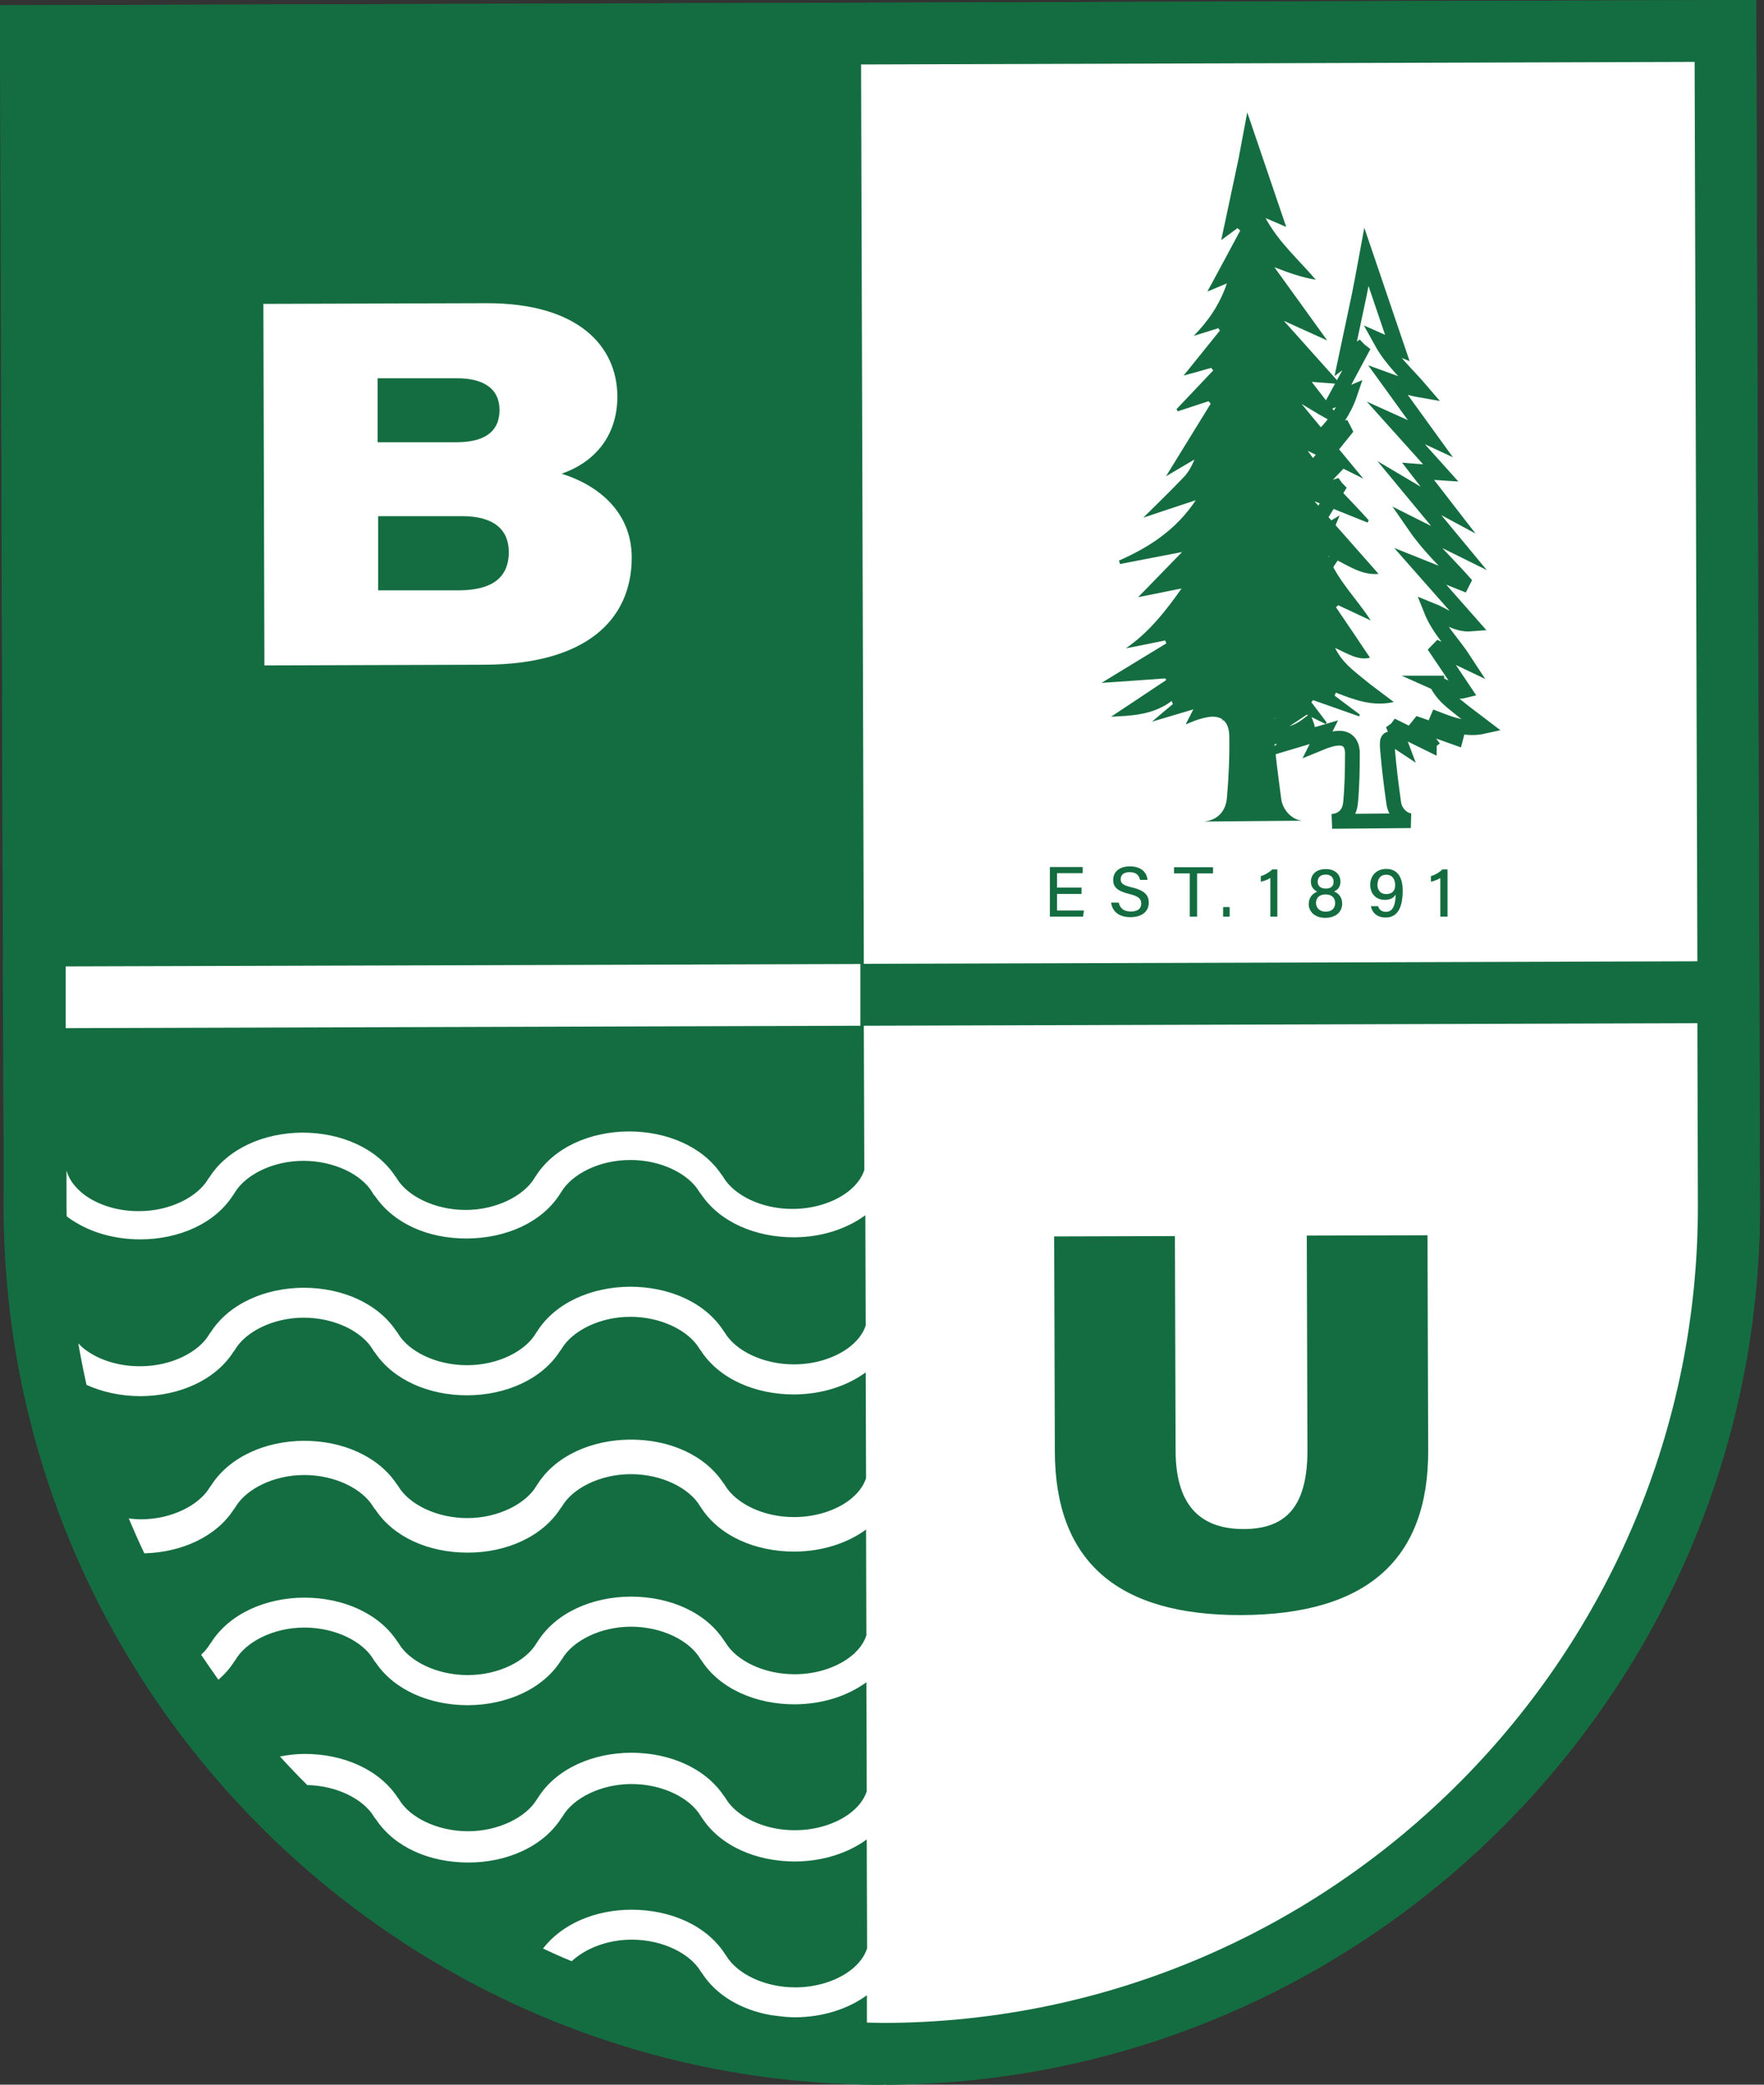 <?xml version="1.0" encoding="UTF-8"?> <svg xmlns="http://www.w3.org/2000/svg" width="55" height="65" viewBox="0 0 55 65" fill="none"><rect x="0" y="0" width="55" height="65" fill="#333333" stroke="none"/><g clip-path="url(#clip0_531_846)"><path d="M0.117 37.704C0.165 52.8 12.483 65.043 27.578 65C42.674 64.952 54.917 52.635 54.874 37.539L54.757 0L0 0.165L0.117 37.704ZM26.848 2.01L52.837 1.93L52.922 29.973L26.933 30.052L26.848 2.01ZM8.212 9.475L15.154 9.454C18.039 9.443 19.244 10.803 19.249 12.36C19.249 13.672 18.455 14.445 17.511 14.77C18.636 15.122 19.692 15.949 19.697 17.378C19.697 19.335 18.263 20.716 15.106 20.726L8.244 20.748L8.212 9.481V9.475ZM2.042 30.133L26.826 30.058V31.983L2.048 32.057V30.133H2.042ZM2.042 36.328C2.08 36.67 2.282 36.995 2.65 37.267C3.061 37.566 3.663 37.768 4.34 37.763C5.311 37.763 6.159 37.315 6.484 36.771C6.484 36.771 6.484 36.761 6.495 36.755C6.505 36.739 6.516 36.728 6.527 36.712C7.092 35.822 8.217 35.321 9.427 35.315C10.633 35.315 11.747 35.801 12.323 36.675C12.344 36.697 12.36 36.723 12.376 36.75C12.707 37.294 13.555 37.726 14.52 37.726C15.485 37.726 16.338 37.278 16.663 36.734C16.674 36.712 16.69 36.691 16.706 36.67C17.271 35.779 18.396 35.283 19.607 35.278C20.806 35.278 21.921 35.758 22.497 36.627C22.523 36.654 22.545 36.686 22.561 36.718C22.891 37.262 23.739 37.699 24.71 37.694C25.387 37.694 25.989 37.486 26.4 37.187C26.683 36.979 26.864 36.739 26.949 36.483L26.933 31.983L52.922 31.903L52.938 37.544C52.981 51.579 41.597 63.032 27.568 63.075C27.386 63.075 27.21 63.064 27.029 63.064V62.211C26.437 62.643 25.653 62.894 24.795 62.899C24.683 62.899 24.571 62.894 24.464 62.883C24.32 62.867 24.176 62.851 24.032 62.83C23.126 62.67 22.337 62.222 21.889 61.523C21.873 61.507 21.857 61.486 21.846 61.465C21.516 60.916 20.668 60.478 19.697 60.478C18.929 60.478 18.242 60.761 17.826 61.15C17.522 61.028 17.229 60.894 16.93 60.755C17.527 59.982 18.567 59.545 19.692 59.545C20.908 59.545 22.033 60.036 22.603 60.926C22.619 60.942 22.63 60.964 22.646 60.985C22.977 61.534 23.824 61.966 24.795 61.966C25.472 61.966 26.075 61.758 26.485 61.459C26.768 61.251 26.949 61.011 27.035 60.755L27.024 57.354C26.432 57.785 25.648 58.036 24.79 58.041C23.574 58.041 22.449 57.556 21.878 56.666C21.862 56.65 21.852 56.628 21.841 56.612C21.51 56.063 20.662 55.626 19.692 55.626C18.721 55.626 17.874 56.074 17.548 56.623C17.538 56.644 17.522 56.666 17.506 56.682C16.941 57.572 15.815 58.073 14.605 58.073C13.395 58.073 12.307 57.599 11.731 56.74C11.704 56.708 11.678 56.676 11.656 56.639C11.336 56.106 10.521 55.679 9.582 55.658C9.289 55.37 9.006 55.071 8.729 54.767C8.979 54.719 9.235 54.687 9.502 54.687C10.707 54.687 11.822 55.173 12.398 56.047C12.419 56.069 12.435 56.095 12.451 56.122C12.781 56.666 13.629 57.098 14.594 57.098C15.559 57.098 16.413 56.65 16.738 56.106C16.749 56.084 16.765 56.063 16.781 56.042C17.346 55.151 18.471 54.656 19.681 54.65C20.881 54.65 21.995 55.13 22.571 55.999C22.598 56.026 22.619 56.058 22.635 56.09C22.966 56.634 23.814 57.071 24.784 57.066C25.461 57.066 26.064 56.858 26.475 56.559C26.757 56.351 26.939 56.111 27.024 55.855L27.013 52.453C26.421 52.885 25.637 53.136 24.779 53.141C23.569 53.141 22.438 52.656 21.867 51.765C21.852 51.749 21.835 51.728 21.825 51.707C21.494 51.157 20.646 50.72 19.676 50.72C18.706 50.72 17.858 51.168 17.532 51.717C17.522 51.739 17.506 51.76 17.49 51.776C16.924 52.666 15.799 53.162 14.589 53.168C13.4 53.168 12.296 52.699 11.715 51.84C11.683 51.808 11.662 51.776 11.64 51.733C11.31 51.184 10.462 50.747 9.491 50.747C8.521 50.747 7.673 51.195 7.348 51.744C7.337 51.765 7.321 51.787 7.305 51.803C7.172 52.016 7.001 52.208 6.809 52.373C6.628 52.117 6.447 51.856 6.271 51.595C6.383 51.493 6.473 51.382 6.543 51.27C6.553 51.248 6.569 51.227 6.585 51.211C7.151 50.32 8.276 49.819 9.486 49.814C10.691 49.814 11.806 50.299 12.382 51.173C12.403 51.195 12.419 51.221 12.435 51.248C12.765 51.797 13.613 52.229 14.584 52.229C15.554 52.229 16.402 51.787 16.727 51.237C16.738 51.216 16.754 51.195 16.77 51.173C17.335 50.283 18.46 49.787 19.671 49.782C20.886 49.782 22.012 50.272 22.582 51.163C22.598 51.179 22.609 51.2 22.625 51.221C22.955 51.771 23.803 52.203 24.774 52.203C25.451 52.203 26.053 51.995 26.464 51.696C26.747 51.488 26.928 51.248 27.013 50.992L27.003 47.691C26.411 48.123 25.627 48.374 24.768 48.379C23.552 48.379 22.427 47.894 21.857 47.004C21.841 46.988 21.83 46.966 21.82 46.95C21.489 46.401 20.641 45.964 19.671 45.964C18.7 45.964 17.852 46.412 17.527 46.961C17.516 46.982 17.5 47.004 17.484 47.02C16.919 47.91 15.794 48.411 14.584 48.411C13.373 48.411 12.286 47.937 11.71 47.078C11.683 47.046 11.656 47.014 11.635 46.977C11.304 46.428 10.457 45.991 9.486 45.991C8.516 45.991 7.668 46.438 7.342 46.988C7.332 47.009 7.316 47.03 7.3 47.046C6.751 47.91 5.673 48.401 4.5 48.433C4.33 48.075 4.17 47.713 4.015 47.345C4.138 47.361 4.26 47.372 4.394 47.372C5.364 47.372 6.212 46.924 6.537 46.38C6.537 46.38 6.537 46.369 6.548 46.364C6.559 46.348 6.569 46.337 6.58 46.321C7.145 45.431 8.27 44.929 9.481 44.924C10.686 44.924 11.8 45.409 12.376 46.284C12.398 46.305 12.414 46.332 12.429 46.358C12.76 46.902 13.608 47.334 14.573 47.334C15.538 47.334 16.391 46.886 16.717 46.343C16.727 46.321 16.743 46.3 16.759 46.279C17.324 45.388 18.45 44.892 19.66 44.887C20.87 44.882 21.974 45.367 22.55 46.236C22.577 46.263 22.598 46.294 22.614 46.327C22.945 46.87 23.793 47.308 24.763 47.302C25.44 47.302 26.043 47.094 26.453 46.796C26.736 46.588 26.917 46.348 27.003 46.092L26.992 42.791C26.4 43.223 25.616 43.474 24.758 43.479C23.547 43.479 22.417 42.994 21.846 42.103C21.83 42.087 21.814 42.066 21.803 42.045C21.473 41.495 20.625 41.058 19.655 41.058C18.684 41.058 17.836 41.506 17.511 42.055C17.5 42.077 17.484 42.098 17.468 42.114C16.903 43.005 15.778 43.5 14.568 43.506C13.379 43.506 12.275 43.036 11.694 42.178C11.662 42.146 11.64 42.114 11.619 42.071C11.288 41.522 10.441 41.085 9.47 41.085C8.5 41.085 7.652 41.533 7.327 42.082C7.316 42.103 7.3 42.125 7.284 42.141C6.719 43.031 5.594 43.527 4.383 43.532C3.77 43.532 3.194 43.404 2.698 43.181C2.602 42.754 2.517 42.322 2.442 41.89C2.517 41.965 2.597 42.039 2.687 42.103C3.098 42.402 3.701 42.605 4.378 42.599C5.348 42.599 6.196 42.157 6.521 41.608C6.532 41.586 6.548 41.565 6.564 41.549C7.129 40.658 8.254 40.157 9.465 40.152C10.67 40.152 11.784 40.637 12.36 41.511C12.382 41.533 12.398 41.559 12.414 41.586C12.744 42.135 13.592 42.567 14.562 42.567C15.533 42.567 16.381 42.125 16.706 41.575C16.717 41.554 16.733 41.533 16.749 41.511C17.314 40.621 18.439 40.125 19.649 40.12C20.865 40.12 21.99 40.61 22.561 41.501C22.577 41.517 22.587 41.538 22.603 41.559C22.934 42.109 23.782 42.541 24.752 42.541C25.429 42.541 26.032 42.333 26.443 42.034C26.725 41.826 26.907 41.586 26.992 41.33L26.981 37.891C26.389 38.323 25.605 38.579 24.747 38.579C23.547 38.579 22.433 38.099 21.857 37.23C21.83 37.203 21.814 37.176 21.793 37.144C21.462 36.6 20.614 36.163 19.644 36.169C18.674 36.169 17.826 36.617 17.5 37.166C17.484 37.187 17.474 37.208 17.458 37.23C16.892 38.12 15.767 38.611 14.557 38.616C13.347 38.621 12.286 38.152 11.699 37.304C11.662 37.267 11.63 37.224 11.608 37.176C11.278 36.627 10.43 36.195 9.459 36.195C8.489 36.195 7.641 36.643 7.316 37.192C7.305 37.214 7.289 37.235 7.273 37.256C6.708 38.147 5.583 38.643 4.372 38.643C3.514 38.643 2.73 38.398 2.133 37.965C2.117 37.95 2.101 37.939 2.08 37.923C2.08 37.832 2.074 37.742 2.074 37.646V36.275L2.053 36.328H2.042Z" fill="#146D40"></path><path d="M53.637 1.28H1.136V42.205H53.637V1.28Z" fill="white"></path><path d="M27.579 65C27.579 65 48.801 62.099 53.638 42.205C58.474 22.31 24.737 38.579 24.737 38.579L1.136 38.27C1.136 38.27 -2.639 59.017 27.579 65Z" fill="white"></path><path d="M38.691 50.358C42.669 50.347 44.54 48.582 44.53 45.223L44.508 38.515L40.744 38.525L40.765 45.217C40.765 46.993 40.083 47.67 38.782 47.676C37.55 47.676 36.659 47.073 36.654 45.233L36.633 38.541L32.868 38.552L32.889 45.26C32.9 48.715 34.878 50.368 38.696 50.358H38.691Z" fill="#146D40"></path><path d="M35.219 20.439C35.161 20.508 35.139 20.535 35.219 20.439Z" fill="#146D40"></path><path d="M0.117 37.704C0.165 52.8 12.483 65.043 27.578 65C42.674 64.952 54.917 52.635 54.874 37.539L54.757 0L0 0.165L0.117 37.704ZM26.848 2.01L52.837 1.93L52.922 29.973L26.933 30.052L26.848 2.01ZM8.212 9.475L15.154 9.454C18.039 9.443 19.244 10.803 19.249 12.36C19.249 13.672 18.455 14.445 17.511 14.77C18.636 15.122 19.692 15.949 19.697 17.378C19.697 19.335 18.263 20.716 15.106 20.726L8.244 20.748L8.212 9.481V9.475ZM2.042 30.133L26.826 30.058V31.983L2.048 32.057V30.133H2.042ZM2.042 36.328C2.08 36.67 2.282 36.995 2.65 37.267C3.061 37.566 3.663 37.768 4.34 37.763C5.311 37.763 6.159 37.315 6.484 36.771C6.484 36.771 6.484 36.761 6.495 36.755C6.505 36.739 6.516 36.728 6.527 36.712C7.092 35.822 8.217 35.321 9.427 35.315C10.633 35.315 11.747 35.801 12.323 36.675C12.344 36.697 12.36 36.723 12.376 36.75C12.707 37.294 13.555 37.726 14.52 37.726C15.485 37.726 16.338 37.278 16.663 36.734C16.674 36.712 16.69 36.691 16.706 36.67C17.271 35.779 18.396 35.283 19.607 35.278C20.806 35.278 21.921 35.758 22.497 36.627C22.523 36.654 22.545 36.686 22.561 36.718C22.891 37.262 23.739 37.699 24.71 37.694C25.387 37.694 25.989 37.486 26.4 37.187C26.683 36.979 26.864 36.739 26.949 36.483L26.933 31.983L52.922 31.903L52.938 37.544C52.981 51.579 41.597 63.032 27.568 63.075C27.386 63.075 27.21 63.064 27.029 63.064V62.211C26.437 62.643 25.653 62.894 24.795 62.899C24.683 62.899 24.571 62.894 24.464 62.883C24.32 62.867 24.176 62.851 24.032 62.83C23.126 62.67 22.337 62.222 21.889 61.523C21.873 61.507 21.857 61.486 21.846 61.465C21.516 60.916 20.668 60.478 19.697 60.478C18.929 60.478 18.242 60.761 17.826 61.15C17.522 61.028 17.229 60.894 16.93 60.755C17.527 59.982 18.567 59.545 19.692 59.545C20.908 59.545 22.033 60.036 22.603 60.926C22.619 60.942 22.63 60.964 22.646 60.985C22.977 61.534 23.824 61.966 24.795 61.966C25.472 61.966 26.075 61.758 26.485 61.459C26.768 61.251 26.949 61.011 27.035 60.755L27.024 57.354C26.432 57.785 25.648 58.036 24.79 58.041C23.574 58.041 22.449 57.556 21.878 56.666C21.862 56.65 21.852 56.628 21.841 56.612C21.51 56.063 20.662 55.626 19.692 55.626C18.721 55.626 17.874 56.074 17.548 56.623C17.538 56.644 17.522 56.666 17.506 56.682C16.941 57.572 15.815 58.073 14.605 58.073C13.395 58.073 12.307 57.599 11.731 56.74C11.704 56.708 11.678 56.676 11.656 56.639C11.336 56.106 10.521 55.679 9.582 55.658C9.289 55.37 9.006 55.071 8.729 54.767C8.979 54.719 9.235 54.687 9.502 54.687C10.707 54.687 11.822 55.173 12.398 56.047C12.419 56.069 12.435 56.095 12.451 56.122C12.781 56.666 13.629 57.098 14.594 57.098C15.559 57.098 16.413 56.65 16.738 56.106C16.749 56.084 16.765 56.063 16.781 56.042C17.346 55.151 18.471 54.656 19.681 54.65C20.881 54.65 21.995 55.13 22.571 55.999C22.598 56.026 22.619 56.058 22.635 56.09C22.966 56.634 23.814 57.071 24.784 57.066C25.461 57.066 26.064 56.858 26.475 56.559C26.757 56.351 26.939 56.111 27.024 55.855L27.013 52.453C26.421 52.885 25.637 53.136 24.779 53.141C23.569 53.141 22.438 52.656 21.867 51.765C21.852 51.749 21.835 51.728 21.825 51.707C21.494 51.157 20.646 50.72 19.676 50.72C18.706 50.72 17.858 51.168 17.532 51.717C17.522 51.739 17.506 51.76 17.49 51.776C16.924 52.666 15.799 53.162 14.589 53.168C13.4 53.168 12.296 52.699 11.715 51.84C11.683 51.808 11.662 51.776 11.64 51.733C11.31 51.184 10.462 50.747 9.491 50.747C8.521 50.747 7.673 51.195 7.348 51.744C7.337 51.765 7.321 51.787 7.305 51.803C7.172 52.016 7.001 52.208 6.809 52.373C6.628 52.117 6.447 51.856 6.271 51.595C6.383 51.493 6.473 51.382 6.543 51.27C6.553 51.248 6.569 51.227 6.585 51.211C7.151 50.32 8.276 49.819 9.486 49.814C10.691 49.814 11.806 50.299 12.382 51.173C12.403 51.195 12.419 51.221 12.435 51.248C12.765 51.797 13.613 52.229 14.584 52.229C15.554 52.229 16.402 51.787 16.727 51.237C16.738 51.216 16.754 51.195 16.77 51.173C17.335 50.283 18.46 49.787 19.671 49.782C20.886 49.782 22.012 50.272 22.582 51.163C22.598 51.179 22.609 51.2 22.625 51.221C22.955 51.771 23.803 52.203 24.774 52.203C25.451 52.203 26.053 51.995 26.464 51.696C26.747 51.488 26.928 51.248 27.013 50.992L27.003 47.691C26.411 48.123 25.627 48.374 24.768 48.379C23.552 48.379 22.427 47.894 21.857 47.004C21.841 46.988 21.83 46.966 21.82 46.95C21.489 46.401 20.641 45.964 19.671 45.964C18.7 45.964 17.852 46.412 17.527 46.961C17.516 46.982 17.5 47.004 17.484 47.02C16.919 47.91 15.794 48.411 14.584 48.411C13.373 48.411 12.286 47.937 11.71 47.078C11.683 47.046 11.656 47.014 11.635 46.977C11.304 46.428 10.457 45.991 9.486 45.991C8.516 45.991 7.668 46.438 7.342 46.988C7.332 47.009 7.316 47.03 7.3 47.046C6.751 47.91 5.673 48.401 4.5 48.433C4.33 48.075 4.17 47.713 4.015 47.345C4.138 47.361 4.26 47.372 4.394 47.372C5.364 47.372 6.212 46.924 6.537 46.38C6.537 46.38 6.537 46.369 6.548 46.364C6.559 46.348 6.569 46.337 6.58 46.321C7.145 45.431 8.27 44.929 9.481 44.924C10.686 44.924 11.8 45.409 12.376 46.284C12.398 46.305 12.414 46.332 12.429 46.358C12.76 46.902 13.608 47.334 14.573 47.334C15.538 47.334 16.391 46.886 16.717 46.343C16.727 46.321 16.743 46.3 16.759 46.279C17.324 45.388 18.45 44.892 19.66 44.887C20.87 44.882 21.974 45.367 22.55 46.236C22.577 46.263 22.598 46.294 22.614 46.327C22.945 46.87 23.793 47.308 24.763 47.302C25.44 47.302 26.043 47.094 26.453 46.796C26.736 46.588 26.917 46.348 27.003 46.092L26.992 42.791C26.4 43.223 25.616 43.474 24.758 43.479C23.547 43.479 22.417 42.994 21.846 42.103C21.83 42.087 21.814 42.066 21.803 42.045C21.473 41.495 20.625 41.058 19.655 41.058C18.684 41.058 17.836 41.506 17.511 42.055C17.5 42.077 17.484 42.098 17.468 42.114C16.903 43.005 15.778 43.5 14.568 43.506C13.379 43.506 12.275 43.036 11.694 42.178C11.662 42.146 11.64 42.114 11.619 42.071C11.288 41.522 10.441 41.085 9.47 41.085C8.5 41.085 7.652 41.533 7.327 42.082C7.316 42.103 7.3 42.125 7.284 42.141C6.719 43.031 5.594 43.527 4.383 43.532C3.77 43.532 3.194 43.404 2.698 43.181C2.602 42.754 2.517 42.322 2.442 41.89C2.517 41.965 2.597 42.039 2.687 42.103C3.098 42.402 3.701 42.605 4.378 42.599C5.348 42.599 6.196 42.157 6.521 41.608C6.532 41.586 6.548 41.565 6.564 41.549C7.129 40.658 8.254 40.157 9.465 40.152C10.67 40.152 11.784 40.637 12.36 41.511C12.382 41.533 12.398 41.559 12.414 41.586C12.744 42.135 13.592 42.567 14.562 42.567C15.533 42.567 16.381 42.125 16.706 41.575C16.717 41.554 16.733 41.533 16.749 41.511C17.314 40.621 18.439 40.125 19.649 40.12C20.865 40.12 21.99 40.61 22.561 41.501C22.577 41.517 22.587 41.538 22.603 41.559C22.934 42.109 23.782 42.541 24.752 42.541C25.429 42.541 26.032 42.333 26.443 42.034C26.725 41.826 26.907 41.586 26.992 41.33L26.981 37.891C26.389 38.323 25.605 38.579 24.747 38.579C23.547 38.579 22.433 38.099 21.857 37.23C21.83 37.203 21.814 37.176 21.793 37.144C21.462 36.6 20.614 36.163 19.644 36.169C18.674 36.169 17.826 36.617 17.5 37.166C17.484 37.187 17.474 37.208 17.458 37.23C16.892 38.12 15.767 38.611 14.557 38.616C13.347 38.621 12.286 38.152 11.699 37.304C11.662 37.267 11.63 37.224 11.608 37.176C11.278 36.627 10.43 36.195 9.459 36.195C8.489 36.195 7.641 36.643 7.316 37.192C7.305 37.214 7.289 37.235 7.273 37.256C6.708 38.147 5.583 38.643 4.372 38.643C3.514 38.643 2.73 38.398 2.133 37.965C2.117 37.95 2.101 37.939 2.08 37.923C2.08 37.832 2.074 37.742 2.074 37.646V36.275L2.053 36.328H2.042Z" fill="#146D40"></path><path d="M15.864 17.212C15.864 16.525 15.411 16.093 14.403 16.093H11.79V18.407H14.328C15.304 18.396 15.864 18.044 15.864 17.207V17.212Z" fill="#146D40"></path><path d="M15.575 12.787C15.575 12.115 15.074 11.795 14.258 11.795H11.773V13.789H14.264C15.271 13.778 15.575 13.331 15.575 12.781V12.787Z" fill="#146D40"></path><path d="M41.629 20.204C42.023 20.38 42.338 20.599 42.716 20.508C42.354 19.964 42.002 19.447 41.655 18.935C41.677 18.913 41.698 18.892 41.724 18.871C42.06 19.031 42.402 19.185 42.738 19.345C42.295 18.657 41.719 18.119 41.41 17.34C41.932 17.548 42.386 17.948 42.983 17.895C42.332 17.154 41.677 16.418 40.983 15.629C41.575 15.869 42.108 16.082 42.642 16.295C42.652 16.269 42.663 16.247 42.674 16.221C42.055 15.522 41.362 14.904 40.775 14.056C41.405 14.37 41.959 14.648 42.508 14.925L40.583 12.595C40.834 12.744 41.079 12.899 41.33 13.037C41.581 13.176 41.831 13.309 42.082 13.443L40.898 11.907C41.154 11.928 41.474 11.95 41.794 11.976L40.029 10.003C40.52 10.227 40.951 10.419 41.383 10.617L39.736 8.334C40.194 8.505 40.52 8.633 41.026 8.724C40.477 8.078 39.885 7.577 39.458 6.799C39.714 6.911 39.912 6.991 40.103 7.076L38.888 3.503C38.786 4.053 38.701 4.495 38.616 4.954L38.077 7.486C38.28 7.337 38.429 7.225 38.584 7.113C38.611 7.14 38.642 7.161 38.669 7.188C38.328 7.828 37.981 8.468 37.645 9.091C37.805 9.022 38.008 8.937 38.253 8.836C38.024 9.513 37.661 10.019 37.219 10.473C37.475 10.393 37.731 10.313 37.987 10.233C38.003 10.259 38.019 10.281 38.035 10.307C37.656 10.777 37.283 11.24 36.904 11.71C37.181 11.635 37.469 11.555 37.763 11.47C37.784 11.496 37.805 11.523 37.827 11.55C37.443 11.955 37.064 12.355 36.68 12.76C36.696 12.781 36.712 12.803 36.723 12.824C37.043 12.717 37.363 12.616 37.683 12.509C37.704 12.536 37.725 12.563 37.747 12.589C37.272 13.357 36.798 14.13 36.355 14.85C36.611 14.701 36.925 14.514 37.24 14.328C37.15 14.557 37.038 14.749 36.888 14.898C36.478 15.325 36.051 15.741 35.646 16.141C36.158 15.97 36.712 15.783 37.283 15.597C36.664 16.53 35.816 17.069 34.889 17.479C34.899 17.516 34.91 17.548 34.921 17.586C35.55 17.463 36.184 17.34 36.856 17.212C36.408 17.671 35.971 18.119 35.486 18.62C35.96 18.524 36.387 18.439 36.84 18.348C36.339 19.063 35.811 19.729 35.102 20.215C35.513 20.135 35.923 20.055 36.328 19.969C36.339 20.001 36.355 20.028 36.366 20.06C35.715 20.454 35.065 20.854 34.345 21.292C35.049 21.244 35.688 21.201 36.328 21.153C36.339 21.169 36.355 21.185 36.366 21.201C35.79 21.585 35.209 21.969 34.643 22.347C35.283 22.315 35.944 22.299 36.531 21.857C36.542 21.889 36.558 21.921 36.568 21.953C36.371 22.118 36.179 22.278 35.918 22.502C36.387 22.363 36.771 22.246 37.208 22.118C37.112 22.305 37.048 22.427 36.968 22.587C37.117 22.529 37.219 22.481 37.331 22.443C37.443 22.406 37.549 22.379 37.667 22.358C38.067 22.294 38.317 22.481 38.328 22.939C38.339 23.584 38.312 24.24 38.253 24.886C38.211 25.334 37.923 25.584 37.528 25.616L40.61 25.589C40.301 25.573 39.997 25.27 39.949 24.918C39.853 24.208 39.762 23.499 39.698 22.79C39.661 22.326 39.725 22.294 40.087 22.497C40.125 22.518 40.162 22.539 40.221 22.577C40.136 22.363 40.072 22.193 40.002 22.017C40.029 21.995 40.05 21.974 40.077 21.953C40.498 22.161 40.919 22.369 41.335 22.577C41.346 22.561 41.351 22.539 41.362 22.523C41.202 22.315 41.047 22.102 40.887 21.894C40.903 21.873 40.925 21.852 40.941 21.83C41.421 22.001 41.901 22.166 42.38 22.337L42.396 22.278C42.135 22.081 41.874 21.889 41.613 21.692C41.623 21.66 41.639 21.628 41.65 21.596C42.226 21.82 42.796 22.038 43.458 21.889C43.106 21.622 42.786 21.393 42.482 21.142C42.183 20.892 41.863 20.668 41.629 20.209V20.204Z" fill="#146D40"></path><path d="M44.791 21.297C45.105 21.436 45.356 21.612 45.655 21.537C45.367 21.105 45.089 20.694 44.812 20.284C44.828 20.268 44.849 20.247 44.865 20.23C45.132 20.358 45.404 20.481 45.671 20.609C45.319 20.065 44.86 19.633 44.615 19.015C45.031 19.18 45.393 19.495 45.868 19.457C45.351 18.871 44.834 18.284 44.279 17.655C44.748 17.842 45.175 18.012 45.596 18.183C45.607 18.162 45.612 18.146 45.623 18.124C45.132 17.57 44.578 17.074 44.114 16.402C44.615 16.653 45.052 16.877 45.495 17.095L43.964 15.245C44.162 15.362 44.359 15.485 44.562 15.597C44.759 15.709 44.961 15.81 45.159 15.917L44.215 14.696C44.418 14.712 44.673 14.733 44.924 14.749L43.516 13.181C43.906 13.357 44.252 13.512 44.593 13.672L43.282 11.859C43.65 11.992 43.906 12.099 44.306 12.168C43.868 11.656 43.399 11.256 43.058 10.638C43.261 10.729 43.415 10.792 43.57 10.856L42.605 8.014C42.525 8.452 42.455 8.804 42.386 9.166L41.959 11.182C42.119 11.064 42.242 10.974 42.365 10.888C42.386 10.91 42.407 10.926 42.434 10.947C42.162 11.454 41.89 11.966 41.618 12.461C41.746 12.408 41.906 12.339 42.098 12.259C41.917 12.797 41.629 13.197 41.277 13.56C41.48 13.496 41.682 13.432 41.89 13.368C41.901 13.389 41.917 13.405 41.927 13.427C41.629 13.8 41.33 14.168 41.026 14.541C41.245 14.482 41.48 14.418 41.709 14.354C41.725 14.376 41.741 14.397 41.757 14.418L40.845 15.378C40.845 15.378 40.866 15.41 40.882 15.426C41.138 15.341 41.389 15.261 41.645 15.175C41.661 15.197 41.677 15.218 41.698 15.239C41.319 15.853 40.946 16.466 40.589 17.037C40.792 16.914 41.042 16.77 41.293 16.621C41.218 16.802 41.128 16.951 41.016 17.074C40.69 17.415 40.349 17.74 40.029 18.066C40.434 17.927 40.877 17.783 41.33 17.634C40.84 18.375 40.168 18.807 39.427 19.127C39.437 19.153 39.443 19.185 39.453 19.212C39.955 19.116 40.456 19.02 40.994 18.913C40.637 19.276 40.29 19.633 39.901 20.033C40.28 19.959 40.621 19.889 40.978 19.82C40.578 20.39 40.157 20.918 39.597 21.308C39.922 21.244 40.248 21.18 40.573 21.116C40.584 21.137 40.594 21.164 40.605 21.185C40.088 21.5 39.571 21.814 39 22.166C39.56 22.129 40.072 22.091 40.578 22.059C40.589 22.07 40.6 22.086 40.61 22.097C40.152 22.401 39.693 22.71 39.24 23.009C39.746 22.982 40.274 22.971 40.744 22.619C40.754 22.646 40.765 22.667 40.77 22.694C40.616 22.822 40.461 22.955 40.253 23.131C40.626 23.019 40.93 22.929 41.282 22.827C41.208 22.977 41.154 23.073 41.09 23.201C41.208 23.153 41.293 23.115 41.378 23.089C41.464 23.062 41.554 23.035 41.645 23.025C41.965 22.977 42.162 23.126 42.167 23.483C42.167 24 42.157 24.518 42.109 25.029C42.077 25.387 41.847 25.589 41.533 25.611L43.986 25.589C43.74 25.573 43.5 25.334 43.458 25.056C43.378 24.496 43.308 23.931 43.261 23.366C43.228 22.998 43.282 22.971 43.57 23.131C43.596 23.147 43.628 23.163 43.676 23.195C43.612 23.025 43.559 22.886 43.5 22.753C43.522 22.737 43.543 22.721 43.559 22.699C43.895 22.865 44.226 23.03 44.562 23.195C44.562 23.179 44.572 23.163 44.583 23.153L44.204 22.651C44.204 22.651 44.231 22.619 44.247 22.598C44.631 22.731 45.009 22.865 45.393 23.003L45.404 22.961C45.196 22.806 44.988 22.651 44.78 22.491C44.791 22.465 44.801 22.443 44.812 22.417C45.271 22.593 45.724 22.769 46.252 22.651C45.975 22.438 45.719 22.257 45.473 22.054C45.233 21.857 44.977 21.675 44.796 21.313V21.297H44.791Z" stroke="#146D40" stroke-width="0.46" stroke-miterlimit="10"></path><path d="M33.721 27.872H32.958V28.389H33.795L33.769 28.581H32.734V27.034H33.758V27.226H32.958V27.674H33.721V27.866V27.872Z" fill="#146D40"></path><path d="M34.883 28.149C34.926 28.33 35.049 28.421 35.262 28.421C35.491 28.421 35.582 28.314 35.582 28.176C35.582 28.026 35.507 27.946 35.203 27.872C34.83 27.781 34.708 27.653 34.708 27.434C34.708 27.2 34.883 27.013 35.23 27.013C35.609 27.013 35.758 27.226 35.779 27.434H35.545C35.518 27.306 35.438 27.194 35.219 27.194C35.044 27.194 34.942 27.274 34.942 27.413C34.942 27.552 35.028 27.605 35.294 27.669C35.737 27.776 35.817 27.946 35.817 28.149C35.817 28.405 35.625 28.597 35.241 28.597C34.857 28.597 34.675 28.389 34.644 28.144H34.883V28.149Z" fill="#146D40"></path><path d="M37.101 27.232H36.605V27.04H37.821V27.232H37.325V28.581H37.096V27.232H37.101Z" fill="#146D40"></path><path d="M39.608 28.581V27.376C39.539 27.424 39.39 27.477 39.31 27.493V27.317C39.427 27.285 39.571 27.205 39.667 27.109H39.827V28.581H39.603H39.608Z" fill="#146D40"></path><path d="M40.808 28.17C40.808 27.968 40.947 27.85 41.069 27.802C40.947 27.738 40.872 27.637 40.872 27.493C40.872 27.264 41.037 27.098 41.341 27.098C41.619 27.098 41.794 27.258 41.794 27.493C41.794 27.653 41.709 27.749 41.592 27.797C41.725 27.84 41.848 27.973 41.848 28.17C41.848 28.453 41.629 28.618 41.315 28.618C41.027 28.618 40.803 28.453 40.803 28.176L40.808 28.17ZM41.629 28.16C41.629 27.984 41.512 27.888 41.331 27.888C41.128 27.888 41.032 28.005 41.032 28.154C41.032 28.303 41.144 28.426 41.331 28.426C41.507 28.426 41.629 28.335 41.629 28.154V28.16ZM41.085 27.493C41.085 27.61 41.16 27.706 41.336 27.706C41.501 27.706 41.581 27.626 41.581 27.493C41.581 27.37 41.501 27.269 41.336 27.269C41.171 27.269 41.085 27.36 41.085 27.488V27.493Z" fill="#146D40"></path><path d="M42.967 28.256C43.004 28.367 43.079 28.431 43.218 28.431C43.489 28.431 43.511 28.074 43.516 27.893C43.447 28.01 43.324 28.058 43.175 28.058C42.898 28.058 42.722 27.861 42.722 27.589C42.722 27.317 42.903 27.093 43.223 27.093C43.596 27.093 43.735 27.386 43.735 27.77C43.735 28.154 43.65 28.608 43.207 28.608C42.903 28.608 42.775 28.426 42.743 28.256H42.967ZM42.946 27.578C42.946 27.76 43.047 27.877 43.218 27.877C43.41 27.877 43.5 27.776 43.5 27.589C43.5 27.498 43.463 27.274 43.223 27.274C43.036 27.274 42.951 27.408 42.951 27.578H42.946Z" fill="#146D40"></path><path d="M44.908 28.581V27.376C44.839 27.424 44.69 27.477 44.615 27.493V27.317C44.733 27.285 44.877 27.205 44.972 27.109H45.133V28.581H44.908Z" fill="#146D40"></path><path d="M38.136 28.581V28.282H38.339V28.581H38.136Z" fill="#146D40"></path></g><defs><clipPath id="clip0_531_846"><rect width="54.874" height="65" fill="white"></rect></clipPath></defs></svg> 